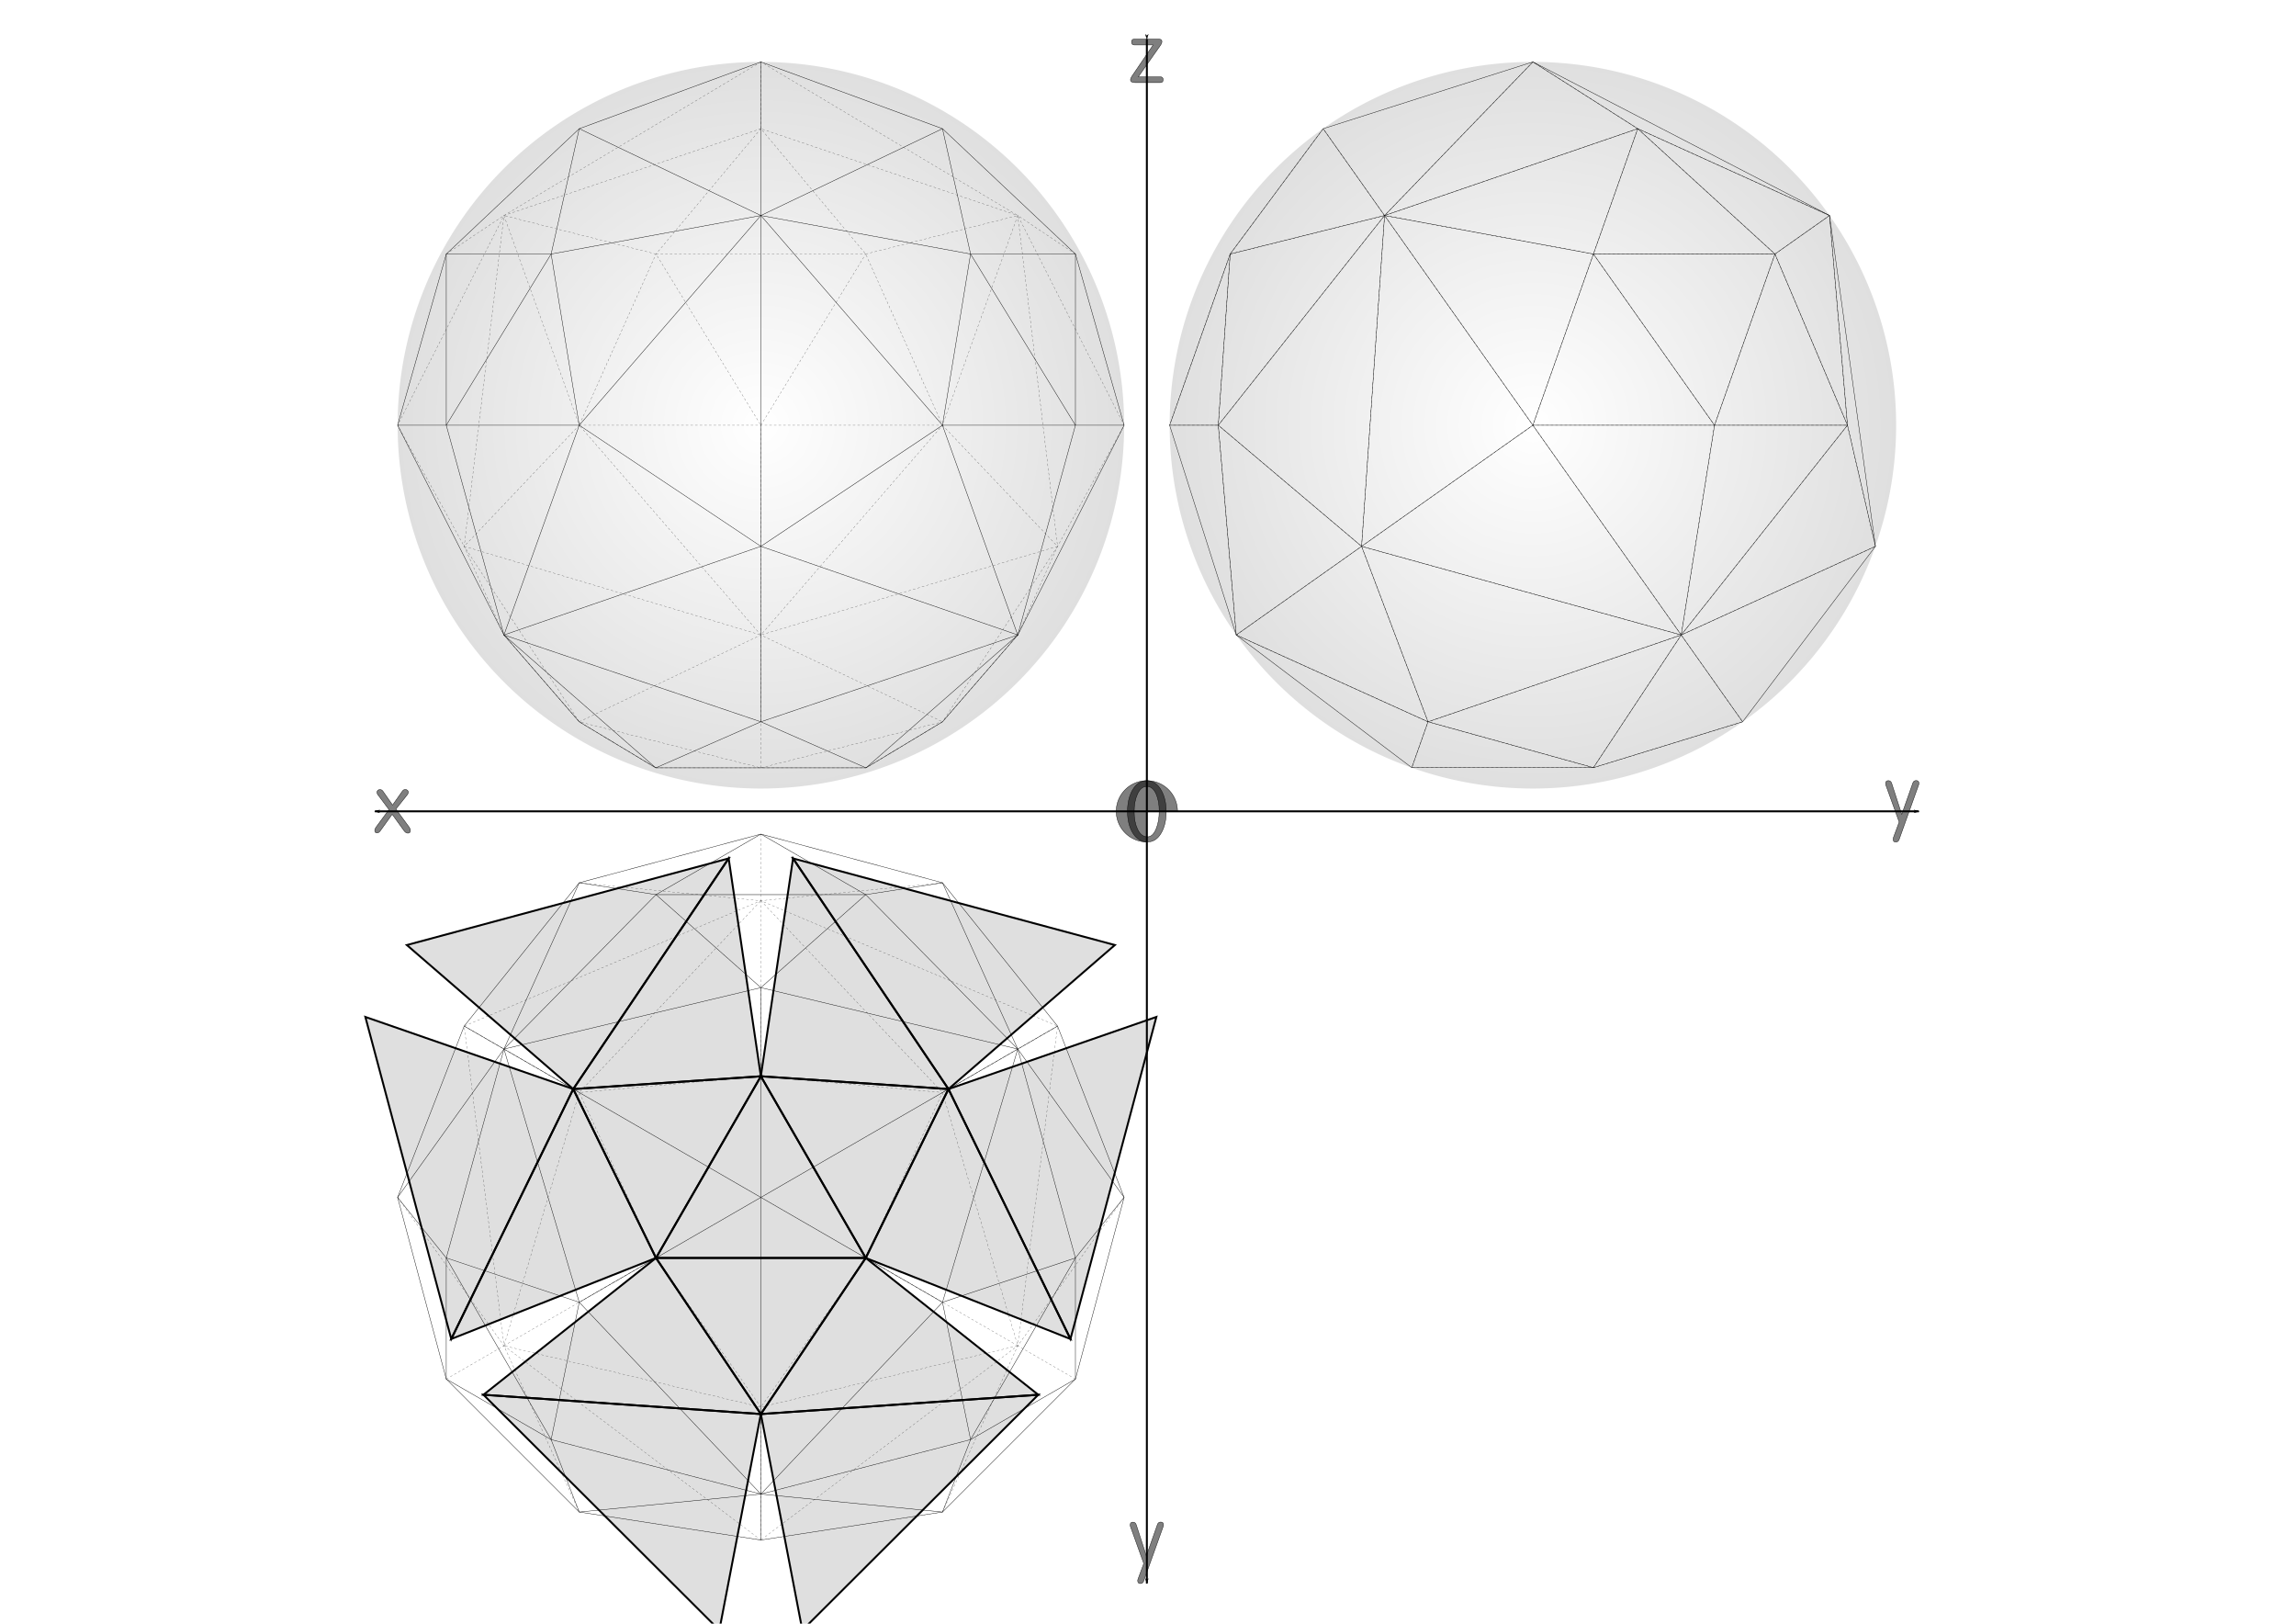 <?xml version="1.0" encoding="UTF-8"?>
<svg enable-background="new" version="1.1" viewBox="0 0 1052.4 744.09" xmlns="http://www.w3.org/2000/svg" xmlns:xlink="http://www.w3.org/1999/xlink">
<defs>
<marker id="c" overflow="visible" orient="auto">
<path transform="matrix(-.8 0 0 -.8 -10 0)" d="m0 0 5-5-17.5 5 17.5 5-5-5z" fill-rule="evenodd" stroke="#000" stroke-width="1pt"/>
</marker>
<marker id="b" overflow="visible" orient="auto">
<path transform="matrix(.8 0 0 .8 10 0)" d="m0 0 5-5-17.5 5 17.5 5-5-5z" fill-rule="evenodd" stroke="#000" stroke-width="1pt"/>
</marker>
<radialGradient id="a" cx="3175.4" cy="1028.5" r="666.06" gradientTransform="translate(-2e-8 1.9712e-5)" gradientUnits="userSpaceOnUse" xlink:href="#d"/>
<linearGradient id="d">
<stop stop-opacity="0" offset="0"/>
<stop stop-opacity=".125" offset="1"/>
</linearGradient>
</defs>
<rect x="-.943" y="-.675" width="1053.2" height="744.98" rx="0" ry="0" enable-background="new" fill="#fff"/>
<path d="m525.68 17.95v707.73" enable-background="new" fill="none" marker-end="url(#c)" marker-start="url(#b)" stroke="#000" stroke-width=".886"/>
<path d="m171.82 371.82h707.73" enable-background="new" fill="none" marker-end="url(#c)" marker-start="url(#b)" stroke="#000" stroke-width=".886"/>
<g transform="matrix(.25 0 0 .25 -.943 558.28)" enable-background="new" fill-opacity=".502" stroke="#000" stroke-linecap="round" stroke-linejoin="round" stroke-width=".709">
<path d="m3485.8-726.21-24.192-67.104c-0.48-1.248-0.72-2.4-0.72-3.456 0-3.552 1.68-5.328 5.04-5.328 3.072 8e-5 5.136 1.68 6.192 5.04l18.432 56.88 20.304-57.6c1.056-2.976 3.072-4.464 6.048-4.464 3.456 8e-5 5.184 1.728 5.184 5.184-1e-4 0.96-0.24 2.016-0.72 3.168l-35.568 99.504c-1.152 3.264-3.216 4.896-6.192 4.896-3.264-3e-5 -4.896-1.728-4.896-5.184 0-0.96 0.192-2.016 0.576-3.168l10.512-28.368"/>
<path d="m2100.8 633.05-24.192-67.104c-0.48-1.248-0.72-2.4-0.72-3.456 0-3.552 1.68-5.328 5.04-5.328 3.072 8e-5 5.136 1.68 6.192 5.04l18.432 56.88 20.304-57.6c1.056-2.976 3.072-4.464 6.048-4.464 3.456 8e-5 5.184 1.728 5.184 5.184-1e-4 0.96-0.24 2.016-0.72 3.168l-35.568 99.504c-1.152 3.264-3.216 4.896-6.192 4.896-3.264-3e-5 -4.896-1.728-4.896-5.184 0-0.96 0.192-2.016 0.576-3.168l10.512-28.368"/>
<path d="m2083.7-2161.5h43.92c4.32 1e-4 6.48 1.488 6.48 4.464-1e-4 2.112-1.008 4.608-3.024 7.488l-40.32 57.312h40.32c3.552 0 5.328 1.728 5.328 5.184-1e-4 3.552-1.776 5.328-5.328 5.328h-46.224c-5.568 0-8.352-1.728-8.352-5.184 0-1.824 0.864-3.984 2.592-6.48l38.88-57.312h-34.272c-3.552 1e-4 -5.328-1.824-5.328-5.472 0-3.552 1.776-5.328 5.328-5.328"/>
<path d="m716.92-749.03-20.448-27.36c-1.056-1.44-1.584-2.832-1.584-4.176 0-1.536 0.528-2.784 1.584-3.744 1.152-0.96 2.448-1.44 3.888-1.44 2.304 8e-5 4.176 1.056 5.616 3.168l17.568 25.2 17.856-25.344c1.44-2.112 3.264-3.168 5.472-3.168 1.536 8e-5 2.832 0.48 3.888 1.44 1.152 0.96 1.728 2.16 1.728 3.6-6e-5 1.44-0.576 2.88-1.728 4.32l-21.168 26.64 23.904 32.4c1.824 2.496 2.736 4.752 2.736 6.768-6e-5 3.264-1.536 4.896-4.608 4.896-2.592 0-4.992-1.536-7.2-4.608l-21.6-29.952-21.6 30.096c-1.824 2.688-3.888 4.032-6.192 4.032-2.784 0-4.176-1.488-4.176-4.464 0-1.92 0.816-3.984 2.448-6.192l23.616-32.112"/>
<path d="m2106.4-802.03c11.136 1.1e-4 20.016 5.952 26.64 17.856 5.952 10.656 8.928 23.664 8.928 39.024-1e-4 15.072-2.88 27.792-8.64 38.16-6.336 11.52-14.928 17.28-25.776 17.28-11.616 0-20.784-5.808-27.504-17.424-6.048-10.464-9.072-23.28-9.072-38.448 0-15.264 2.976-28.224 8.928-38.88 6.624-11.712 15.456-17.568 26.496-17.568m1.152 102.96c6.624 1e-5 11.952-4.944 15.984-14.832 3.744-9.024 5.616-19.824 5.616-32.4-1e-4 -12.384-1.872-22.752-5.616-31.104-4.128-9.408-9.84-14.112-17.136-14.112-7.2 1e-4 -12.96 4.8-17.28 14.4-3.936 8.736-5.904 19.344-5.904 31.824 0 12.576 2.016 23.184 6.048 31.824 4.416 9.6 10.512 14.4 18.288 14.4"/>
</g>
<path transform="matrix(.25 0 0 .25 -.943 -.675)" d="m2106.5 1546.1a56.16 56.16 0 1 1 56.16-56.16h-56.16z" enable-background="new" fill-opacity=".502" stroke="#000" stroke-linecap="round" stroke-linejoin="round" stroke-width=".709"/>
<path transform="matrix(.25 0 0 .25 -91.229 -62.251)" d="m3841.4 1028.5a666 666 0 1 1-1332 0 666 666 0 1 1 1332 0z" enable-background="new" fill="url(#a)" stroke="#000" stroke-linecap="round" stroke-linejoin="round" stroke-width=".004"/>
<path transform="matrix(.25 0 0 .25 -445.09 291.61)" d="m3841.4 1028.5a666 666 0 1 1-1332 0 666 666 0 1 1 1332 0z" enable-background="new" fill="url(#a)" stroke="#000" stroke-linecap="round" stroke-linejoin="round" stroke-width=".004"/>
<path transform="matrix(.25 0 0 .25 -445.09 -62.251)" d="m3841.4 1028.5a666 666 0 1 1-1332 0 666 666 0 1 1 1332 0z" enable-background="new" fill="url(#a)" stroke="#000" stroke-linecap="round" stroke-linejoin="round" stroke-width=".004"/>
<path transform="matrix(.25 0 0 .25 -.943 -.675)" d="m1398.8 2825.8-471.02-356.16-72.934-585.99 543.95-229.83 543.95 229.83-72.934 585.99z" enable-background="new" fill="none" stroke="#000" stroke-dasharray="4.252, 4.252" stroke-linecap="round" stroke-linejoin="round" stroke-width=".354"/>
<path transform="matrix(.25 0 0 .25 -.943 -.675)" d="m1398.8 1653.8 333 351.63 138.02 464.2-471.02 112.57-471.02-112.57 138.02-464.2z" enable-background="new" fill="none" stroke="#000" stroke-dasharray="4.252, 4.252" stroke-linecap="round" stroke-linejoin="round" stroke-width=".354"/>
<path transform="matrix(.25 0 0 .25 -.943 -.675)" d="m1398.8 2582.2-192.26-273.52-140.74-303.26 333-29.743 333 29.742-140.74 303.26z" enable-background="new" fill="none" stroke="#000" stroke-dasharray="4.252, 4.252" stroke-linecap="round" stroke-linejoin="round" stroke-width=".354"/>
<path transform="matrix(.25 0 0 .25 -.943 -.675)" d="m1398.8 1975.7 192.26 333-384.52 3e-4z" enable-background="new" fill="none" stroke="#000" stroke-dasharray="4.252, 4.252" stroke-linecap="round" stroke-linejoin="round" stroke-width=".354"/>
<path d="m182.25 548.75 48.745 67.986 34.505 76.207" enable-background="new" fill="none" stroke="#000" stroke-dasharray="1.063, 1.063" stroke-linecap="round" stroke-linejoin="round" stroke-width=".089"/>
<path d="m432 692.94 34.505-76.207 48.745-67.986" enable-background="new" fill="none" stroke="#000" stroke-dasharray="1.063, 1.063" stroke-linecap="round" stroke-linejoin="round" stroke-width=".089"/>
<path d="m432 404.56-83.25 8.222-83.25-8.222" enable-background="new" fill="none" stroke="#000" stroke-dasharray="1.063, 1.063" stroke-linecap="round" stroke-linejoin="round" stroke-width=".089"/>
<path d="m563.86 116.42-27.75 78.465h22.307l8.222 96.117 87.907 39.788-7.436 21.025h83.25l68.379-21.025-28.143-39.788 89.04-40.617-12.832-55.5-8.222-96.117-87.907-39.788-48.064-30.595-67.986 70.383-28.143-39.788-42.621 57.44z" enable-background="new" fill="none" stroke="#000" stroke-dasharray="1.063, 1.063" stroke-linecap="round" stroke-linejoin="round" stroke-width=".089"/>
<path d="m750.68 58.978-116.05 39.788-76.208 96.117 65.68 55.5 30.448 80.405 116.05-39.788 76.208-96.117h-60.943l27.714-78.465h-83.214l20.314-57.44z" enable-background="new" fill="none" stroke="#000" stroke-dasharray="1.063, 1.063" stroke-linecap="round" stroke-linejoin="round" stroke-width=".089"/>
<path d="m634.63 98.766-10.527 151.62 146.5 40.617-135.97-192.23z" enable-background="new" fill="none" stroke="#000" stroke-dasharray="1.063, 1.063" stroke-linecap="round" stroke-linejoin="round" stroke-width=".089"/>
<path d="m730.36 116.42 55.5 78.465h-83.25l27.75-78.465z" enable-background="new" fill="none" stroke="#000" stroke-dasharray="1.063, 1.063" stroke-linecap="round" stroke-linejoin="round" stroke-width=".089"/>
<path d="m813.58 116.42 25.007-17.652" enable-background="new" fill="none" stroke="#000" stroke-dasharray="1.063, 1.063" stroke-linecap="round" stroke-linejoin="round" stroke-width=".089"/>
<path d="m730.36 351.81 40.236-60.813" enable-background="new" fill="none" stroke="#000" stroke-dasharray="1.063, 1.063" stroke-linecap="round" stroke-linejoin="round" stroke-width=".089"/>
<path d="m563.86 116.42 70.764-17.652" enable-background="new" fill="none" stroke="#000" stroke-dasharray="1.063, 1.063" stroke-linecap="round" stroke-linejoin="round" stroke-width=".089"/>
<path d="m730.36 351.81-75.814-21.025" enable-background="new" fill="none" stroke="#000" stroke-dasharray="1.063, 1.063" stroke-linecap="round" stroke-linejoin="round" stroke-width=".089"/>
<path d="m563.86 116.42-5.443 78.465" enable-background="new" fill="none" stroke="#000" stroke-dasharray="1.063, 1.063" stroke-linecap="round" stroke-linejoin="round" stroke-width=".089"/>
<path d="m566.64 291 57.459-40.617" enable-background="new" fill="none" stroke="#000" stroke-dasharray="1.063, 1.063" stroke-linecap="round" stroke-linejoin="round" stroke-width=".089"/>
<path d="m624.1 250.38 78.513-55.5" enable-background="new" fill="none" stroke="#000" stroke-dasharray="1.063, 1.063" stroke-linecap="round" stroke-linejoin="round" stroke-width=".089"/>
<path d="m348.75 28.383-117.75 70.383-48.745 96.117 30.512 55.5 18.234 40.617 34.505 39.788 35.078 21.11h96.345l35.078-21.11 34.505-39.788 18.234-40.617 30.512-55.5-48.745-96.117-117.75-70.383z" enable-background="new" fill="none" stroke="#000" stroke-dasharray="1.063, 1.063" stroke-linecap="round" stroke-linejoin="round" stroke-width=".089"/>
<path d="m348.75 58.978-117.75 39.788-18.234 151.62 52.738 80.405 83.25 21.11 83.25-21.11 52.738-80.405-18.233-151.62-117.76-39.788z" enable-background="new" fill="none" stroke="#000" stroke-dasharray="1.063, 1.063" stroke-linecap="round" stroke-linejoin="round" stroke-width=".089"/>
<path d="m348.75 58.978-48.064 57.44-35.186 78.465 83.25 96.117 83.25-96.117-35.186-78.465-48.064-57.44z" enable-background="new" fill="none" stroke="#000" stroke-dasharray="1.063, 1.063" stroke-linecap="round" stroke-linejoin="round" stroke-width=".089"/>
<path d="m230.99 98.766 34.505 96.117-52.738 55.5" enable-background="new" fill="none" stroke="#000" stroke-dasharray="1.063, 1.063" stroke-linecap="round" stroke-linejoin="round" stroke-width=".089"/>
<path d="m466.5 98.766-34.505 96.117 52.738 55.5" enable-background="new" fill="none" stroke="#000" stroke-dasharray="1.063, 1.063" stroke-linecap="round" stroke-linejoin="round" stroke-width=".089"/>
<path d="m348.75 194.88 48.064-78.465h-96.129l48.064 78.465z" enable-background="new" fill="none" stroke="#000" stroke-dasharray="1.063, 1.063" stroke-linecap="round" stroke-linejoin="round" stroke-width=".089"/>
<path d="m348.75 351.9v-60.898" enable-background="new" fill="none" stroke="#000" stroke-dasharray="1.063, 1.063" stroke-linecap="round" stroke-linejoin="round" stroke-width=".089"/>
<path d="m204.55 116.42 26.438-17.652" enable-background="new" fill="none" stroke="#000" stroke-dasharray="1.063, 1.063" stroke-linecap="round" stroke-linejoin="round" stroke-width=".089"/>
<path d="m492.94 116.42-26.44-17.654" enable-background="new" fill="none" stroke="#000" stroke-dasharray="1.063, 1.063" stroke-linecap="round" stroke-linejoin="round" stroke-width=".089"/>
<path d="m348.75 291v-96.117" enable-background="new" fill="none" stroke="#000" stroke-dasharray="1.063, 1.063" stroke-linecap="round" stroke-linejoin="round" stroke-width=".089"/>
<path d="m348.75 58.978 1e-4 -30.595" enable-background="new" fill="none" stroke="#000" stroke-dasharray="1.063, 1.063" stroke-linecap="round" stroke-linejoin="round" stroke-width=".089"/>
<path d="m348.75 382.25 1e-4 30.528" enable-background="new" fill="none" stroke="#000" stroke-dasharray="1.063, 1.063" stroke-linecap="round" stroke-linejoin="round" stroke-width=".089"/>
<path d="m492.94 632-26.438-15.264" enable-background="new" fill="none" stroke="#000" stroke-dasharray="1.063, 1.063" stroke-linecap="round" stroke-linejoin="round" stroke-width=".089"/>
<path d="m204.55 632 26.438-15.264" enable-background="new" fill="none" stroke="#000" stroke-dasharray="1.063, 1.063" stroke-linecap="round" stroke-linejoin="round" stroke-width=".089"/>
<path d="m348.75 412.78v80.472" enable-background="new" fill="none" stroke="#000" stroke-dasharray="1.063, 1.063" stroke-linecap="round" stroke-linejoin="round" stroke-width=".089"/>
<path d="m466.5 616.73-69.69-40.236" enable-background="new" fill="none" stroke="#000" stroke-dasharray="1.063, 1.063" stroke-linecap="round" stroke-linejoin="round" stroke-width=".089"/>
<path d="m230.99 616.73 69.69-40.236" enable-background="new" fill="none" stroke="#000" stroke-dasharray="1.063, 1.063" stroke-linecap="round" stroke-linejoin="round" stroke-width=".089"/>
<path d="m212.76 470.24 52.738 30.449" enable-background="new" fill="none" stroke="#000" stroke-dasharray="1.063, 1.063" stroke-linecap="round" stroke-linejoin="round" stroke-width=".089"/>
<path d="m484.74 470.24-52.738 30.448" enable-background="new" fill="none" stroke="#000" stroke-dasharray="1.063, 1.063" stroke-linecap="round" stroke-linejoin="round" stroke-width=".089"/>
<path d="m348.75 705.77v-60.897" enable-background="new" fill="none" stroke="#000" stroke-dasharray="1.063, 1.063" stroke-linecap="round" stroke-linejoin="round" stroke-width=".089"/>
<path d="m212.76 250.38 135.99 40.617 135.99-40.617" enable-background="new" fill="none" stroke="#000" stroke-dasharray="1.063, 1.063" stroke-linecap="round" stroke-linejoin="round" stroke-width=".089"/>
<path d="m265.5 330.79 83.25-39.788 83.25 39.788" enable-background="new" fill="none" stroke="#000" stroke-dasharray="1.063, 1.063" stroke-linecap="round" stroke-linejoin="round" stroke-width=".089"/>
<path d="m265.5 194.88h166.5" enable-background="new" fill="none" stroke="#000" stroke-dasharray="1.063, 1.063" stroke-linecap="round" stroke-linejoin="round" stroke-width=".089"/>
<path d="m300.68 116.42-69.69-17.654" enable-background="new" fill="none" stroke="#000" stroke-dasharray="1.063, 1.063" stroke-linecap="round" stroke-linejoin="round" stroke-width=".089"/>
<path d="m396.81 116.42 69.691-17.652" enable-background="new" fill="none" stroke="#000" stroke-dasharray="1.063, 1.063" stroke-linecap="round" stroke-linejoin="round" stroke-width=".089"/>
<path d="m750.68 58.978 62.9 57.44 33.229 78.465" enable-background="new" fill="none" stroke="#000" stroke-dasharray="1.063, 1.063" stroke-linecap="round" stroke-linejoin="round" stroke-width=".089"/>
<path d="m730.36 116.42-95.73-17.654" enable-background="new" fill="none" stroke="#000" stroke-dasharray="1.063, 1.063" stroke-width=".089"/>
<path d="m785.86 194.88-15.264 96.117" enable-background="new" fill="none" stroke="#000" stroke-dasharray="1.063, 1.063" stroke-width=".089"/>
<path d="m300.58 351.9-35.078-21.11-34.505-39.788-48.745-96.117 22.307-78.465 60.943-57.44 83.25-30.595 83.25 30.595 60.943 57.44 22.307 78.465-48.745 96.117-34.505 39.788-35.078 21.11h-96.345z" enable-background="new" fill="none" stroke="#000" stroke-linecap="round" stroke-linejoin="round" stroke-width=".177"/>
<path d="m348.75 98.766-83.25-39.788-12.879 57.44h-48.064v78.465l26.438 96.117 69.582 60.898 48.172-21.11 48.172 21.11 69.582-60.898 26.431-96.117 0.01-78.465h-48.064l-12.879-57.44-83.25 39.788z" enable-background="new" fill="none" stroke="#000" stroke-linecap="round" stroke-linejoin="round" stroke-width=".177"/>
<path d="m252.62 116.42 12.879 78.465-34.505 96.117 117.75 39.788 117.75-39.788-34.505-96.117 12.879-78.465-96.129-17.652-96.129 17.652z" enable-background="new" fill="none" stroke="#000" stroke-linecap="round" stroke-linejoin="round" stroke-width=".177"/>
<path d="m348.75 98.766-83.25 96.117 83.25 55.5 83.25-55.5-83.25-96.117z" enable-background="new" fill="none" stroke="#000" stroke-linecap="round" stroke-linejoin="round" stroke-width=".177"/>
<path d="m348.75 28.383-1e-4 70.383" enable-background="new" fill="none" stroke="#000" stroke-linecap="round" stroke-linejoin="round" stroke-width=".177"/>
<path d="m348.75 250.38-1e-4 -151.62" enable-background="new" fill="none" stroke="#000" stroke-linecap="round" stroke-linejoin="round" stroke-width=".177"/>
<path d="m348.75 330.79v-80.405" enable-background="new" fill="none" stroke="#000" stroke-linecap="round" stroke-linejoin="round" stroke-width=".177"/>
<path d="m182.25 194.88h22.307" enable-background="new" fill="none" stroke="#000" stroke-linecap="round" stroke-linejoin="round" stroke-width=".177"/>
<path d="m515.25 194.88h-22.314" enable-background="new" fill="none" stroke="#000" stroke-linecap="round" stroke-linejoin="round" stroke-width=".177"/>
<path d="m204.55 194.88h60.943" enable-background="new" fill="none" stroke="#000" stroke-linecap="round" stroke-linejoin="round" stroke-width=".177"/>
<path d="m492.93 194.88h-60.936" enable-background="new" fill="none" stroke="#000" stroke-linecap="round" stroke-linejoin="round" stroke-width=".177"/>
<path d="m204.55 194.88 48.064-78.465" enable-background="new" fill="none" stroke="#000" stroke-linecap="round" stroke-linejoin="round" stroke-width=".177"/>
<path d="m492.93 194.88-48.057-78.465" enable-background="new" fill="none" stroke="#000" stroke-linecap="round" stroke-linejoin="round" stroke-width=".177"/>
<path d="m230.99 291 117.75-40.617" enable-background="new" fill="none" stroke="#000" stroke-linecap="round" stroke-linejoin="round" stroke-width=".177"/>
<path d="m466.5 291-117.75-40.617" enable-background="new" fill="none" stroke="#000" stroke-linecap="round" stroke-linejoin="round" stroke-width=".177"/>
<path d="m348.75 382.25 83.25 22.307 52.738 65.68 30.512 78.513-22.307 83.25-60.943 60.943-83.25 12.832-83.25-12.833-60.943-60.943-22.307-83.25 30.512-78.513 52.738-65.68 83.25-22.307z" enable-background="new" fill="none" stroke="#000" stroke-linecap="round" stroke-linejoin="round" stroke-width=".177"/>
<path d="m300.68 410 48.064-27.75 48.064 27.75 35.186-5.443 34.505 76.208 48.745 67.986-22.307 27.75 1e-4 55.5-48.064 27.75-12.879 33.193-83.25-8.222-83.25 8.222-12.879-33.193-48.064-27.75v-55.5l-22.307-27.75 48.745-67.986 34.505-76.208 35.186 5.443z" enable-background="new" fill="none" stroke="#000" stroke-linecap="round" stroke-linejoin="round" stroke-width=".177"/>
<path d="m348.75 452.62 48.064-42.621 69.69 70.764 26.438 95.736-60.943 20.314 12.879 62.936-96.129 24.972-96.129-24.972 12.879-62.936-60.943-20.314 26.438-95.736 69.69-70.764 48.064 42.621z" enable-background="new" fill="none" stroke="#000" stroke-linecap="round" stroke-linejoin="round" stroke-width=".177"/>
<path transform="matrix(.25 0 0 .25 -.943 -.675)" d="m1398.8 2741.6-333-351.63-138.02-464.2 471.02-112.57 471.02 112.57-138.02 464.2z" enable-background="new" fill="none" stroke="#000" stroke-linecap="round" stroke-linejoin="round" stroke-width=".709"/>
<path d="m300.68 410 96.129-1e-4" enable-background="new" fill="none" stroke="#000" stroke-linecap="round" stroke-linejoin="round" stroke-width=".177"/>
<path d="m492.94 576.5-48.064 83.25" enable-background="new" fill="none" stroke="#000" stroke-linecap="round" stroke-linejoin="round" stroke-width=".177"/>
<path d="m252.62 659.75-48.064-83.25" enable-background="new" fill="none" stroke="#000" stroke-linecap="round" stroke-linejoin="round" stroke-width=".177"/>
<path d="m484.74 470.24-18.234 10.527" enable-background="new" fill="none" stroke="#000" stroke-linecap="round" stroke-linejoin="round" stroke-width=".177"/>
<path d="m348.75 705.77-1e-4 -21.054" enable-background="new" fill="none" stroke="#000" stroke-linecap="round" stroke-linejoin="round" stroke-width=".177"/>
<path d="m212.76 470.24 18.234 10.527" enable-background="new" fill="none" stroke="#000" stroke-linecap="round" stroke-linejoin="round" stroke-width=".177"/>
<path d="m348.75 548.75 117.75-67.986" enable-background="new" fill="none" stroke="#000" stroke-linecap="round" stroke-linejoin="round" stroke-width=".177"/>
<path d="m348.75 684.72v-135.97" enable-background="new" fill="none" stroke="#000" stroke-linecap="round" stroke-linejoin="round" stroke-width=".177"/>
<path d="m230.99 480.76 117.75 67.986" enable-background="new" fill="none" stroke="#000" stroke-linecap="round" stroke-linejoin="round" stroke-width=".177"/>
<path d="m348.75 452.62v96.129" enable-background="new" fill="none" stroke="#000" stroke-linecap="round" stroke-linejoin="round" stroke-width=".177"/>
<path d="m432 596.81-83.25-48.064" enable-background="new" fill="none" stroke="#000" stroke-linecap="round" stroke-linejoin="round" stroke-width=".177"/>
<path d="m265.5 596.81 83.25-48.064" enable-background="new" fill="none" stroke="#000" stroke-linecap="round" stroke-linejoin="round" stroke-width=".177"/>
<path d="m702.61 28.383-96.129 30.595-42.621 57.44-27.75 78.465 30.528 96.117 80.472 60.813h83.25l68.379-21.025 60.897-80.405-21.054-151.62-135.97-70.383z" enable-background="new" fill="none" stroke="#000" stroke-linecap="round" stroke-linejoin="round" stroke-width=".177"/>
<path d="m838.59 98.766-87.907-39.788-48.064-30.595-67.986 70.383-70.764 17.652-5.443 78.465 8.222 96.117 87.907 39.788 75.814 21.025 40.236-60.813 89.04-40.617-12.832-55.5z" enable-background="new" fill="none" stroke="#000" stroke-width=".177"/>
<path d="m750.68 58.978-116.05 39.788-76.208 96.117 65.68 55.5 30.448 80.405 116.05-39.788 76.208-96.117-33.229-78.465z" enable-background="new" fill="none" stroke="#000" stroke-width=".177"/>
<path d="m813.58 116.42h-83.214l-95.736-17.652-10.527 151.62 146.5 40.617 15.264-96.117z" enable-background="new" fill="none" stroke="#000" stroke-width=".177"/>
<path d="m702.61 194.88 27.75-78.465 55.5 78.465z" enable-background="new" fill="none" stroke="#000" stroke-width=".177"/>
<path d="m838.59 98.766-25.007 17.652" enable-background="new" fill="none" stroke="#000" stroke-width=".177"/>
<path d="m750.68 58.978-20.314 57.44" enable-background="new" fill="none" stroke="#000" stroke-width=".177"/>
<path d="m846.81 194.88h-60.943" enable-background="new" fill="none" stroke="#000" stroke-width=".177"/>
<path d="m566.64 291 57.459-40.617" enable-background="new" fill="none" stroke="#000" stroke-width=".177"/>
<path d="m536.11 194.88h22.307" enable-background="new" fill="none" stroke="#000" stroke-width=".177"/>
<path d="m647.11 351.81 7.436-21.025" enable-background="new" fill="none" stroke="#000" stroke-width=".177"/>
<path d="m606.48 58.978 28.143 39.788" enable-background="new" fill="none" stroke="#000" stroke-width=".177"/>
<path d="m798.74 330.79-28.143-39.788" enable-background="new" fill="none" stroke="#000" stroke-width=".177"/>
<path d="m624.1 250.38 78.513-55.5" enable-background="new" fill="none" stroke="#000" stroke-width=".177"/>
<path d="m770.6 291-67.986-96.117" enable-background="new" fill="none" stroke="#000" stroke-width=".177"/>
<path d="m634.63 98.766 67.986 96.117" enable-background="new" fill="none" stroke="#000" stroke-width=".177"/>
<path transform="matrix(.25 0 0 .25 -.943 -.675)" d="m1398.8 1975.7 192.26 333h-384.52z" enable-background="new" fill-opacity=".125" stroke="#000" stroke-width="3.543"/>
<path d="m300.68 576.5 96.129-1e-4 -48.064 71.538z" enable-background="new" fill-opacity=".125" stroke="#000" stroke-width=".886"/>
<path d="m348.75 648.04-127.15-8.839 79.088-62.699z" enable-background="new" fill-opacity=".125" stroke="#000" stroke-width=".886"/>
<path d="m329.72 747.09-108.13-107.89 127.15 8.839z" enable-background="new" fill-opacity=".125" stroke="#000" stroke-width=".886"/>
<path d="m348.75 648.04 127.15-8.839-79.088-62.699z" enable-background="new" fill-opacity=".125" stroke="#000" stroke-width=".886"/>
<path d="m367.77 747.09 108.13-107.89-127.15 8.839z" enable-background="new" fill-opacity=".125" stroke="#000" stroke-width=".886"/>
<path d="m396.81 576.5-48.064-83.25 85.986 5.856z" enable-background="new" fill-opacity=".125" stroke="#000" stroke-width=".886"/>
<path d="m434.73 499.1 55.922 114.54-93.843-37.143z" enable-background="new" fill-opacity=".125" stroke="#000" stroke-width=".886"/>
<path d="m530.03 466.05-39.372 147.59-55.922-114.54z" enable-background="new" fill-opacity=".125" stroke="#000" stroke-width=".886"/>
<path d="m434.73 499.1-71.231-105.7-14.755 99.842z" enable-background="new" fill-opacity=".125" stroke="#000" stroke-width=".886"/>
<path d="m511 433.1-147.5-39.697 71.231 105.7z" enable-background="new" fill-opacity=".125" stroke="#000" stroke-width=".886"/>
<path d="m348.75 493.25-48.064 83.25-37.922-77.394z" enable-background="new" fill-opacity=".125" stroke="#000" stroke-width=".886"/>
<path d="m262.76 499.1 71.231-105.7 14.755 99.842z" enable-background="new" fill-opacity=".125" stroke="#000" stroke-width=".886"/>
<path d="m186.49 433.1 147.5-39.697-71.231 105.7z" enable-background="new" fill-opacity=".125" stroke="#000" stroke-width=".886"/>
<path d="m262.76 499.1-55.922 114.54 93.843-37.143z" enable-background="new" fill-opacity=".125" stroke="#000" stroke-width=".886"/>
<path d="m167.47 466.05 39.372 147.59 55.922-114.54z" enable-background="new" fill-opacity=".125" stroke="#000" stroke-width=".886"/>
</svg>
